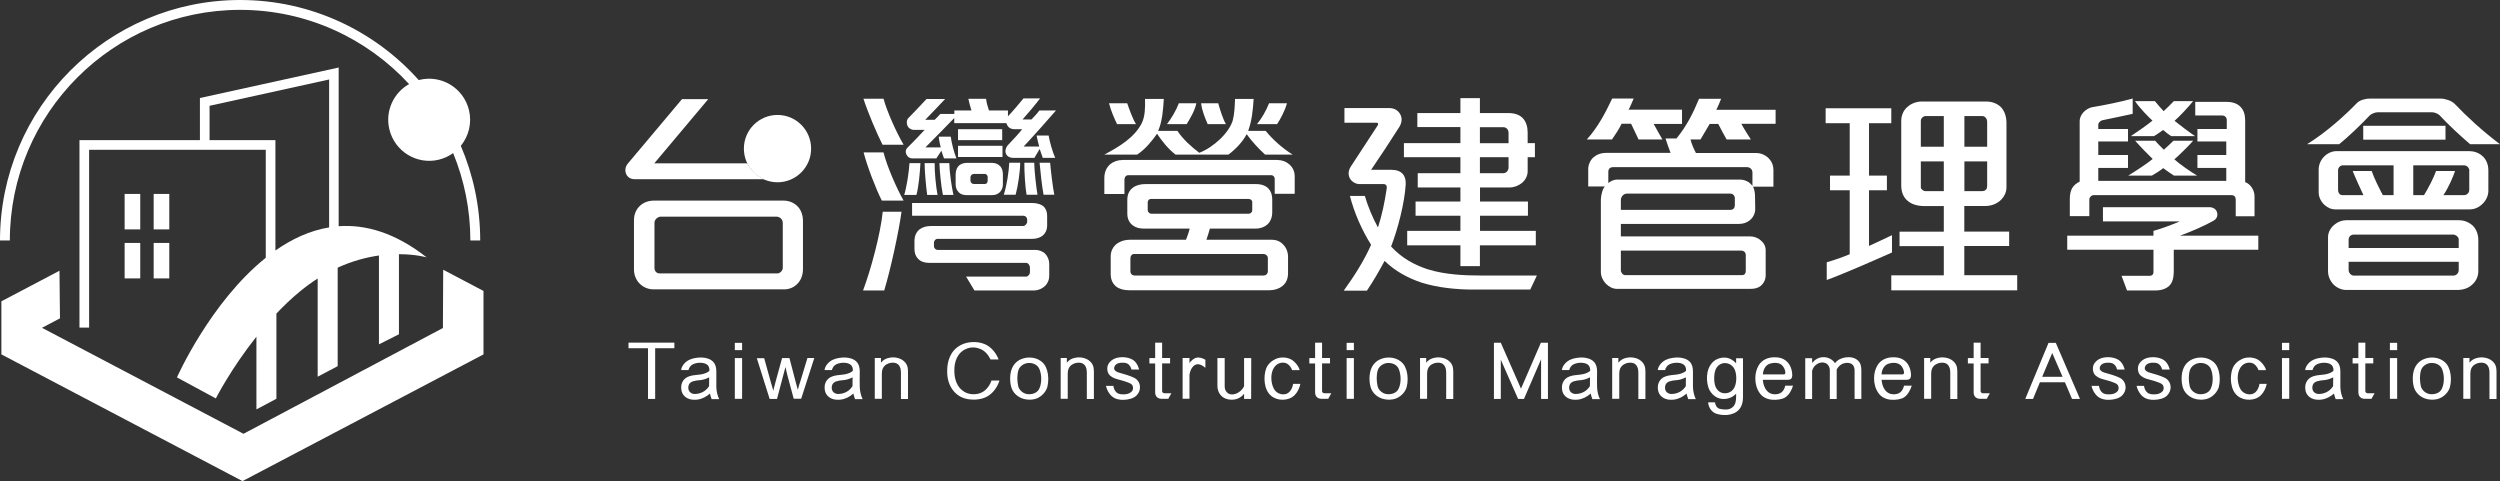<svg width="291" height="56" viewBox="0 0 291 56" fill="none" xmlns="http://www.w3.org/2000/svg">
<rect x="0" y="0" width="291" height="56" fill="#333333" stroke="none"/>
<path d="M102.924 33.809H100.458C101.349 31.467 102.496 27.223 102.75 24.649H104.938C104.614 27.003 103.665 31.362 102.924 33.809ZM102.727 16.846C102.113 15.652 100.99 13.02 100.504 11.49H102.843C103.202 12.87 104.348 15.444 105.181 16.846H102.727ZM102.646 23.351C101.963 22.029 100.909 19.27 100.527 17.739H102.843C103.202 19.246 104.371 21.948 105.181 23.351H102.646ZM106.675 22.69H105.251C105.529 21.797 105.784 20.162 105.865 18.991H107.138C107.08 20.139 106.93 21.716 106.675 22.69ZM119.156 17.055H120.962C120.857 16.696 120.707 16.058 120.661 15.78H122.061C122.166 16.441 122.525 17.716 122.826 18.377H121.378C121.274 18.122 121.124 17.612 121.019 17.333L120.406 18.377H117.963C117.477 18.377 117.176 18.145 117.072 17.843C116.967 17.542 117.072 17.125 117.407 16.8C117.917 16.267 118.704 15.42 118.982 15.038H118.137C117.882 15.038 117.674 14.991 117.523 14.887C117.315 14.759 117.222 14.551 117.141 14.33H111.074V13.739C110.31 14.527 108.574 16.313 107.717 17.159H109.5C109.419 16.823 109.292 16.267 109.268 15.907H110.669C110.75 16.591 111.051 17.774 111.329 18.435H109.882C109.801 18.226 109.65 17.797 109.581 17.542L108.99 18.435H106.166C105.865 18.435 105.61 18.226 105.506 17.971C105.378 17.716 105.401 17.415 105.633 17.183C106.247 16.591 107.115 15.675 107.624 15.119H106.397C106.038 15.119 105.76 14.91 105.633 14.655C105.506 14.377 105.506 13.936 105.76 13.716C106.27 13.206 107.335 12.081 107.844 11.525H110.009C109.419 12.162 108.273 13.357 107.694 13.948H108.794C108.967 13.774 109.326 13.415 109.454 13.264H111.086V12.858H113.077C112.95 12.499 112.799 11.861 112.718 11.502H114.779C114.802 11.838 114.988 12.499 115.115 12.858H117.326V13.542C117.836 13.009 118.704 11.988 119.132 11.455H121.066C120.603 12.07 119.584 13.287 119.028 13.902H120.07C120.348 13.623 120.788 13.136 120.985 12.858H122.918C121.98 13.936 120.383 15.745 119.156 17.055ZM121.749 33.171C121.413 33.554 120.881 33.809 120.348 33.809H113.425L112.452 32.197H119.457C119.665 32.197 119.885 31.919 119.885 31.687V31.13C119.885 30.899 119.677 30.597 119.457 30.597H108.145C107.613 30.597 107.173 30.446 106.872 30.133C106.594 29.855 106.443 29.473 106.443 28.962V28.093C106.443 27.432 106.675 26.968 107.08 26.667C107.416 26.435 107.844 26.307 108.4 26.307H119.098C119.329 26.307 119.561 26.029 119.561 25.82V25.542C119.561 25.31 119.352 25.113 119.132 25.113H106.166V23.629H120.151C120.707 23.629 121.193 23.78 121.506 24.058C121.737 24.313 121.888 24.649 121.888 25.102V26.249C121.888 26.736 121.714 27.119 121.402 27.397C121.101 27.652 120.661 27.803 120.151 27.803H109.118C108.909 27.803 108.713 28.012 108.713 28.232V28.661C108.713 28.893 108.921 29.09 109.141 29.09H120.499C120.985 29.09 121.344 29.264 121.622 29.496C121.957 29.832 122.131 30.261 122.131 30.725V32.127C122.131 32.533 121.98 32.893 121.749 33.171ZM107.925 22.69C107.798 21.797 107.624 19.93 107.624 18.991H108.794C108.771 19.93 108.944 21.751 109.129 22.69H107.925ZM109.755 22.69C109.546 21.67 109.373 19.907 109.349 18.991H110.496C110.519 20.035 110.773 21.774 110.982 22.69H109.755ZM116.4 22.354C116.169 22.585 115.868 22.713 115.485 22.713H112.533C112.128 22.713 111.792 22.609 111.595 22.377C111.364 22.145 111.237 21.843 111.237 21.438V20.336C111.237 19.849 111.387 19.467 111.7 19.212C111.931 19.038 112.232 18.956 112.614 18.956H115.462C115.868 18.956 116.226 19.107 116.458 19.386C116.632 19.617 116.736 19.896 116.736 20.278V21.449C116.736 21.82 116.608 22.122 116.4 22.354ZM111.514 16.313V15.038H116.655V16.313H111.514ZM111.514 18.273V16.974H116.69V18.273H111.514ZM114.976 20.626C114.976 20.452 114.826 20.244 114.64 20.244H113.344C113.17 20.244 112.962 20.417 112.962 20.626V21.032C112.962 21.241 113.135 21.415 113.344 21.415H114.663C114.837 21.415 114.964 21.241 114.964 21.055V20.626H114.976ZM118.218 22.667H116.84C117.199 21.565 117.43 19.965 117.477 18.945H118.75C118.75 19.93 118.496 21.67 118.218 22.667ZM119.491 22.667C119.341 21.82 119.213 19.988 119.237 18.945H120.383C120.406 19.942 120.614 21.832 120.765 22.667H119.491ZM121.471 22.667C121.297 21.774 121.089 19.907 121.008 18.945H122.235C122.316 19.884 122.536 21.751 122.721 22.667H121.471Z" fill="white"/>
<path d="M150.693 22.562H148.377V20.8C148.377 20.591 148.203 20.394 147.972 20.394H131.312C131.08 20.394 130.884 20.603 130.884 20.951V22.585H128.545V20.719C128.545 20.035 128.8 19.467 129.263 19.084C129.622 18.806 130.108 18.62 130.71 18.62H148.643C149.199 18.62 149.685 18.794 150.044 19.107C150.449 19.444 150.704 19.919 150.704 20.533V22.562H150.693ZM147.254 17.994C146.467 17.275 145.703 16.441 145.112 15.617C144.649 16.51 143.839 17.357 142.994 17.994H136.823C135.954 17.31 135.271 16.441 134.681 15.571C134.067 16.441 133.303 17.38 132.365 17.994H128.545C130.177 17.125 132.03 16.058 132.898 14.342C133.303 13.53 133.303 12.452 133.28 11.513H135.468C135.387 12.788 135.295 14.11 134.808 15.235H137.054C137.691 16.209 138.687 17.102 139.601 17.785C141.257 17.148 143.086 15.444 143.503 13.983C143.677 13.322 143.735 12.325 143.758 11.513H145.923C145.842 12.812 145.714 14.087 145.286 15.235H147.324C148.192 16.302 149.315 17.275 150.461 17.994H147.254ZM130.027 14.446C129.749 13.89 129.309 12.893 129.089 12.023H131.208C131.416 12.638 131.868 13.89 132.227 14.446H130.027ZM149.234 33.322C148.852 33.623 148.319 33.785 147.752 33.785H131.428C130.814 33.785 130.281 33.635 129.923 33.356C129.517 33.02 129.286 32.545 129.286 31.907V29.843C129.286 29.183 129.587 28.672 130.05 28.336C130.455 28.058 130.965 27.907 131.497 27.907H138.05C138.177 27.629 138.409 26.933 138.478 26.609H133.153C132.62 26.609 132.18 26.481 131.879 26.249C131.451 25.948 131.219 25.461 131.219 24.87V23.258C131.219 22.597 131.474 22.133 131.856 21.855C132.238 21.554 132.771 21.426 133.361 21.426H146.177C146.814 21.426 147.324 21.6 147.659 21.959C147.937 22.261 148.088 22.678 148.088 23.212V24.696C148.088 25.31 147.879 25.797 147.532 26.122C147.196 26.423 146.722 26.609 146.154 26.609H140.829C140.748 26.945 140.528 27.629 140.423 27.907H148.018C148.609 27.907 149.037 28.116 149.338 28.441C149.743 28.823 149.928 29.38 149.928 29.89V31.803C149.928 32.487 149.674 32.997 149.234 33.322ZM147.578 30.029C147.578 29.774 147.324 29.565 147.069 29.565H131.983C131.752 29.565 131.578 29.797 131.578 30.052V31.583C131.578 31.861 131.787 32.07 132.088 32.07H147.092C147.324 32.07 147.578 31.896 147.578 31.559V30.029ZM145.772 23.559C145.772 23.328 145.598 23.154 145.309 23.154H133.975C133.766 23.154 133.593 23.304 133.593 23.559V24.452C133.593 24.707 133.824 24.881 134.021 24.881H145.332C145.564 24.881 145.761 24.707 145.761 24.475V23.559H145.772ZM138.131 14.446H135.839C136.394 13.704 136.881 12.893 137.216 12.023H139.254C139.092 12.87 138.49 13.855 138.131 14.446ZM140.574 14.446C140.238 13.658 139.914 12.893 139.81 12.023H141.801C142.009 12.765 142.334 13.809 142.693 14.446H140.574ZM148.655 14.446H146.316C146.826 13.832 147.381 12.893 147.717 12.023H149.801C149.57 12.893 149.002 13.936 148.655 14.446Z" fill="white"/>
<path d="M178.12 33.704H171.416C169.587 33.704 167.364 33.496 165.454 32.893C163.879 32.359 162.397 31.571 161.17 30.365C160.614 31.409 159.816 32.788 159.109 33.832H156.412C157.639 32.127 158.751 30.388 159.596 28.498C158.496 26.736 157.639 24.777 157.13 22.806H158.866C159.248 24.081 159.758 25.31 160.395 26.481C160.881 24.974 161.182 23.501 161.413 21.936C161.46 21.6 161.309 21.426 161.031 21.426H158.253C157.79 21.426 157.384 21.171 157.153 20.812C156.921 20.429 156.898 19.896 157.234 19.386C157.998 18.238 159.526 15.896 160.371 14.585C160.452 14.481 160.418 14.284 160.267 14.284H156.493V12.58H161.714C162.305 12.58 162.733 12.858 162.965 13.264C163.219 13.67 163.219 14.238 162.884 14.771C161.969 16.22 160.545 18.388 159.596 19.768H161.992C162.583 19.768 163.011 19.942 163.289 20.255C163.544 20.556 163.648 20.974 163.625 21.449C163.497 23.664 162.687 26.725 161.923 28.696C163.173 30.052 164.643 30.841 166.206 31.351C168.267 31.988 170.594 32.07 172.377 32.07H178.895L178.12 33.704ZM172.261 28.556V30.98H169.992V28.556H163.798V26.875H169.992V25.113H164.771V23.455H169.992V21.82H165.025V20.162H169.992V18.296H163.416V16.661H169.992V14.794H164.979V13.159H169.992V11.42H172.261V13.159H175.549C176.36 13.159 176.95 13.391 177.309 13.82C177.645 14.203 177.819 14.759 177.819 15.432V16.661H178.664V18.296H177.819V19.954C177.819 20.487 177.541 20.974 177.136 21.31C176.753 21.612 176.244 21.82 175.712 21.82H172.273V23.455H177.853V25.113H172.273V26.875H178.768V28.556H172.261ZM175.596 15.467C175.596 15.107 175.364 14.806 174.982 14.806H172.261V16.672H175.596V15.467ZM175.596 18.296H172.261V20.162H174.959C175.341 20.162 175.596 19.861 175.596 19.478V18.296Z" fill="white"/>
<path d="M192.487 14.423C192.788 14.98 193.275 15.849 193.506 16.232H190.728C190.519 15.803 190.091 14.91 189.859 14.4H188.759C188.458 15.014 188.042 15.652 187.636 16.232H184.707C186.004 14.806 186.872 13.125 187.659 11.467H190.16C190.033 11.768 189.732 12.487 189.57 12.765H195.787V14.423H192.487ZM202.699 14.423C202.976 14.957 203.509 15.78 203.798 16.232H200.974C200.719 15.803 200.314 15.003 200.001 14.423H199.005C198.728 14.91 198.264 15.675 197.94 16.232H196.771C196.898 16.742 197.176 17.38 197.408 17.809H204.389C205.003 17.809 205.535 18.064 205.917 18.47C206.253 18.829 206.427 19.258 206.427 19.768V21.727H204.053C204.262 22.157 204.285 22.574 204.285 22.899L204.308 24.325C204.308 24.835 204.076 25.299 203.717 25.6C203.382 25.901 202.93 26.064 202.444 26.064H188.667V27.513H203.671C204.181 27.513 204.644 27.687 204.968 28C205.327 28.278 205.524 28.684 205.524 29.125V32.035C205.524 32.545 205.315 32.951 204.968 33.264C204.69 33.496 204.285 33.623 203.822 33.623H188.204C187.741 33.623 187.289 33.391 186.93 33.032C186.594 32.672 186.34 32.185 186.34 31.675V23.235C186.34 22.748 186.548 21.959 186.803 21.704H184.869V19.687C184.869 19.2 185.078 18.69 185.46 18.33C185.796 18.029 186.305 17.797 186.942 17.797H194.455C194.282 17.368 194.027 16.626 193.865 16.116H195.139C196.308 14.713 197.095 13.136 197.767 11.502H200.337C200.209 11.838 199.932 12.499 199.781 12.777H206.681V14.412H202.699V14.423ZM203.972 20.012C203.972 19.733 203.717 19.455 203.335 19.455H187.741C187.463 19.455 187.208 19.629 187.208 19.988V21.31C187.44 21.102 187.868 20.904 188.18 20.904H202.502C203.058 20.904 203.625 21.136 203.984 21.646V20.012H203.972ZM201.935 23.073C201.935 22.771 201.703 22.539 201.425 22.539H189.35C188.968 22.539 188.667 22.922 188.667 23.281V24.429H201.402C201.784 24.429 201.935 24.174 201.935 23.872V23.073ZM203.208 29.704C203.208 29.368 202.976 29.171 202.675 29.171H188.667V31.467C188.667 31.722 188.898 32.023 189.153 32.023H202.803C203.058 32.023 203.208 31.814 203.208 31.559V29.704Z" fill="white"/>
<path d="M212.632 32.591V30.527C213.477 30.296 214.67 29.867 215.307 29.588V22.145H213.014V20.441H215.307V14.342H212.505V12.603H220.146V14.342H217.553V20.441H219.636V22.145H217.553V28.626C218.34 28.267 219.44 27.756 220.227 27.374V29.391C217.854 30.446 214.288 32 212.632 32.591ZM220.146 33.809V32.046H226.259V28.649H221.107V26.968H226.259V23.988H224.036C223.191 23.988 222.508 23.78 222.045 23.374C221.558 22.968 221.304 22.354 221.304 21.588V14.087C221.304 13.403 221.581 12.812 222.045 12.429C222.473 12.046 223.063 11.815 223.746 11.815H231.179C231.897 11.815 232.499 12.069 232.916 12.475C233.344 12.939 233.553 13.6 233.553 14.307V21.809C233.553 22.423 233.252 23.003 232.742 23.42C232.279 23.78 231.723 23.977 231.087 23.977H228.644V26.956H233.865V28.638H228.644V32.035H234.803V33.797H220.146V33.809ZM226.259 13.507H224.14C223.909 13.507 223.584 13.739 223.584 14.064V17.078H226.259V13.507ZM226.259 18.783H223.584V21.82C223.584 22.029 223.92 22.249 224.094 22.249H226.259V18.783ZM231.307 14.191C231.307 13.832 231.075 13.507 230.716 13.507H228.655V17.078H231.307V14.191ZM231.307 18.783H228.655V22.249H230.647C231.156 22.249 231.307 22.017 231.307 21.565V18.783Z" fill="white"/>
<path d="M253.026 29.067V31.617C253.026 32.336 252.875 32.916 252.47 33.299C252.134 33.6 251.602 33.809 250.896 33.809H247.584L246.948 32.104H250.236C250.49 32.104 250.664 31.954 250.664 31.641V29.067H240.626V27.432H250.664V26.875C251.532 26.643 253.003 26.087 253.721 25.774H244.783V24.116H257.159C257.645 24.116 257.946 24.371 258.051 24.672C258.178 25.032 258.074 25.438 257.692 25.67C256.719 26.226 255.064 26.968 253.744 27.432H262.867V29.067H253.026ZM260.239 25.159V23.223C260.239 22.922 260.065 22.713 259.752 22.713H243.683C243.474 22.713 243.197 22.945 243.197 23.223V25.159H240.927V23.119C240.927 22.609 241.032 22.226 241.182 21.925C241.391 21.565 241.692 21.333 242.074 21.136V14.075C242.074 13.716 242.247 13.391 242.479 13.101C242.78 12.765 243.197 12.545 243.474 12.487C244.771 12.278 247.017 11.826 248.244 11.467V13.252C247.33 13.461 245.593 13.809 244.725 13.994C244.493 14.041 244.239 14.273 244.239 14.527V15.014H247.7V16.464H244.239V18.041H247.7V19.548H244.239V21.055H259.139V19.548H255.781V18.041H259.139V16.464H255.781V15.014H259.197V13.994C259.197 13.658 258.988 13.438 258.606 13.438H255.527V11.861H259.22C259.903 11.861 260.47 12.07 260.829 12.475C261.165 12.835 261.339 13.345 261.339 14.029V21.194C261.674 21.322 261.952 21.577 262.126 21.855C262.334 22.191 262.427 22.516 262.427 22.875V25.171H260.239V25.159ZM253.049 20.441C252.713 20.232 252.111 19.803 251.799 19.571C251.417 19.872 250.826 20.255 250.479 20.441H247.723C248.488 19.977 249.935 19.038 250.571 18.504C250.016 17.971 249.066 16.997 248.534 16.383H250.872C251.081 16.661 251.613 17.171 251.868 17.426C252.146 17.194 252.679 16.684 252.991 16.383H255.283C254.751 16.997 253.651 18.064 253.095 18.551C253.755 19.142 255.052 20.035 255.747 20.441H253.049ZM252.725 15.849C252.493 15.699 252.007 15.339 251.787 15.13C251.509 15.339 251 15.687 250.722 15.849H248.024C248.684 15.42 249.958 14.527 250.548 14.041C250.039 13.577 249.02 12.533 248.511 11.768H250.826C251.104 12.127 251.613 12.684 251.845 12.939C252.146 12.661 252.69 12.151 253.037 11.768H255.283C254.647 12.556 253.674 13.577 253.119 14.064C253.709 14.551 254.901 15.444 255.515 15.849H252.725Z" fill="white"/>
<path d="M287.538 16.8C286.392 15.826 284.933 14.458 283.949 13.403C283.776 13.229 283.359 13.067 283.104 13.067H276.737C276.459 13.067 275.972 13.275 275.822 13.449C274.907 14.423 273.356 15.919 272.279 16.788H268.54C270.832 15.362 272.928 13.449 274.271 12.07C274.444 11.861 274.699 11.71 275.035 11.606C275.289 11.525 275.544 11.478 275.845 11.478H284.123C284.401 11.478 284.713 11.559 284.991 11.652C285.292 11.757 285.582 11.93 285.755 12.116C287.133 13.565 288.962 15.258 291 16.788H287.538V16.8ZM289.043 23.652C288.661 24.058 288.129 24.371 287.492 24.371H271.805C271.318 24.371 270.89 24.139 270.554 23.838C270.149 23.455 269.894 22.922 269.894 22.412V19.733C269.894 19.177 270.126 18.632 270.508 18.249C270.89 17.843 271.423 17.588 272.013 17.588H287.376C287.932 17.588 288.499 17.762 288.905 18.122C289.368 18.504 289.645 19.096 289.645 19.826V22.249C289.634 22.736 289.426 23.246 289.043 23.652ZM287.689 33.194C287.284 33.554 286.693 33.751 286.01 33.751H273.09C272.58 33.751 272.048 33.519 271.666 33.159C271.26 32.754 270.983 32.185 270.983 31.583V27.583C270.983 27.026 271.318 26.458 271.793 26.099C272.152 25.82 272.603 25.635 273.09 25.635H286.23C286.867 25.635 287.423 25.89 287.839 26.273C288.245 26.678 288.476 27.27 288.476 27.954V31.525C288.488 32.174 288.198 32.788 287.689 33.194ZM278.624 19.246H272.684C272.43 19.246 272.152 19.502 272.152 19.803V22.099C272.152 22.481 272.383 22.713 272.638 22.713H275.104C274.803 22.075 274.166 20.696 273.854 19.907H276.065C276.32 20.696 277.003 22.052 277.362 22.713H278.612V19.246H278.624ZM286.195 27.861C286.195 27.583 285.837 27.304 285.535 27.304H273.993C273.611 27.304 273.379 27.583 273.379 27.896V28.87H286.195V27.861ZM286.195 30.47H273.379V31.444C273.379 31.803 273.715 32.081 273.97 32.081H285.559C285.941 32.081 286.195 31.78 286.195 31.42V30.47ZM275.081 16.255V14.643H284.656V16.255H275.081ZM287.434 19.861C287.434 19.559 287.156 19.246 286.821 19.246H280.904V22.713H282.155C282.618 21.971 283.278 20.719 283.556 19.907H285.767C285.559 20.568 284.957 21.925 284.412 22.713H286.809C287.168 22.713 287.423 22.435 287.423 22.099V19.861H287.434Z" fill="white"/>
<path d="M88.903 20.846C88.093 20.475 87.398 19.838 86.993 19.015H76.157L82.443 11.536H79.387L73.1 19.015C72.764 19.397 72.718 19.884 72.892 20.267C73.042 20.603 73.378 20.858 73.864 20.858H88.903V20.846Z" fill="white"/>
<path d="M91.219 23.351H76.134C75.416 23.351 74.837 23.606 74.432 24.012C74.026 24.417 73.795 24.985 73.795 25.623V31.362C73.795 32.023 74.05 32.638 74.513 33.067C74.918 33.449 75.451 33.681 76.087 33.681H91.3C91.856 33.681 92.446 33.449 92.851 32.997C93.234 32.591 93.465 32.023 93.465 31.316V25.727C93.465 25.067 93.257 24.498 92.909 24.093C92.493 23.629 91.879 23.351 91.219 23.351ZM91.115 31.188C91.115 31.525 90.756 31.826 90.501 31.826H76.77C76.411 31.826 76.18 31.525 76.18 31.188V25.936C76.18 25.53 76.585 25.217 76.921 25.217H90.374C90.756 25.217 91.115 25.519 91.115 25.959V31.188Z" fill="white"/>
<path d="M76.261 40.533V46.435H75.427V40.533H73.158V39.884H78.495V40.533H76.261Z" fill="white"/>
<path d="M82.825 46.435C82.744 46.238 82.675 45.994 82.64 45.809C82.223 46.18 81.714 46.447 81.158 46.516C80.765 46.562 80.325 46.528 79.989 46.342C79.688 46.18 79.468 45.936 79.364 45.612C79.26 45.275 79.26 44.881 79.387 44.557C79.537 44.186 79.827 43.931 80.221 43.803C80.545 43.687 81.019 43.641 81.401 43.606C81.83 43.571 82.316 43.409 82.571 43.177C82.594 43.003 82.571 42.725 82.397 42.528C82.235 42.354 81.98 42.261 81.726 42.238C81.401 42.191 81.008 42.249 80.707 42.377C80.406 42.504 80.221 42.76 80.139 43.072H79.283C79.341 42.574 79.769 42.099 80.244 41.878C80.649 41.681 81.263 41.6 81.691 41.612C82.165 41.635 82.675 41.762 83.011 42.11C83.288 42.4 83.381 42.783 83.381 43.246C83.37 43.838 83.37 44.649 83.381 45.067C83.393 45.519 83.532 46.122 83.717 46.458H82.825V46.435ZM82.548 43.919C82.223 44.093 81.841 44.22 81.506 44.244C81.181 44.267 80.88 44.313 80.637 44.394C80.417 44.475 80.278 44.58 80.186 44.777C80.105 44.974 80.093 45.194 80.163 45.403C80.232 45.612 80.406 45.751 80.614 45.82C80.788 45.878 81.008 45.867 81.193 45.832C81.76 45.739 82.223 45.438 82.536 44.951C82.548 44.649 82.548 44.209 82.548 43.919Z" fill="white"/>
<path d="M85.534 40.754V39.907H86.38V40.754H85.534ZM85.534 46.423V41.681H86.38V46.423H85.534Z" fill="white"/>
<path d="M88.093 41.693H88.95L89.714 44.441L89.795 44.719L89.934 45.206L90.003 45.449H90.027L90.073 45.206L90.177 44.835L90.27 44.464L91.034 41.681H91.891L92.608 44.429C92.632 44.499 92.655 44.626 92.701 44.765C92.782 45.067 92.805 45.125 92.852 45.333H92.875C92.921 45.136 92.933 45.102 93.025 44.8C93.072 44.661 93.118 44.533 93.153 44.417L93.986 41.67H94.785L93.257 46.412H92.388L91.613 43.536L91.462 42.864L91.439 42.76H91.416L90.443 46.435H89.587L88.093 41.693Z" fill="white"/>
<path d="M99.52 46.435C99.439 46.238 99.37 45.994 99.335 45.809C98.918 46.18 98.409 46.447 97.853 46.516C97.459 46.562 97.019 46.528 96.684 46.342C96.383 46.18 96.163 45.936 96.058 45.612C95.954 45.275 95.954 44.881 96.082 44.557C96.232 44.186 96.522 43.931 96.915 43.803C97.239 43.687 97.714 43.641 98.096 43.606C98.525 43.571 99.011 43.409 99.265 43.177C99.289 43.003 99.265 42.725 99.092 42.528C98.93 42.354 98.675 42.261 98.42 42.238C98.096 42.191 97.703 42.249 97.401 42.377C97.1 42.504 96.915 42.76 96.834 43.072H95.977C96.035 42.574 96.464 42.099 96.938 41.878C97.344 41.681 97.957 41.6 98.385 41.612C98.86 41.635 99.37 41.762 99.705 42.11C99.983 42.4 100.076 42.783 100.076 43.246C100.064 43.838 100.064 44.649 100.076 45.067C100.087 45.519 100.226 46.122 100.412 46.458H99.52V46.435ZM99.242 43.919C98.918 44.093 98.536 44.22 98.2 44.244C97.876 44.267 97.575 44.313 97.332 44.394C97.112 44.475 96.973 44.58 96.88 44.777C96.799 44.974 96.788 45.194 96.857 45.403C96.927 45.612 97.1 45.751 97.309 45.82C97.483 45.878 97.703 45.867 97.888 45.832C98.455 45.739 98.918 45.438 99.231 44.951C99.242 44.649 99.242 44.209 99.242 43.919Z" fill="white"/>
<path d="M104.869 46.435V43.351C104.869 42.922 104.742 42.458 104.325 42.284C103.954 42.145 103.526 42.215 103.19 42.412C102.785 42.655 102.646 43.038 102.646 43.49V46.423H101.824V41.67H102.542V42.215C102.797 41.901 103.098 41.716 103.561 41.635C104.093 41.531 104.718 41.658 105.101 41.948C105.552 42.284 105.691 42.678 105.691 43.223V46.446H104.869V46.435Z" fill="white"/>
<path d="M114.814 46.203C114.223 46.493 113.448 46.574 112.799 46.481C112.105 46.389 111.526 46.11 111.051 45.577C110.496 44.939 110.252 44.139 110.252 43.27C110.229 42.041 110.634 40.812 111.792 40.186C112.591 39.745 113.749 39.687 114.629 40.058C115.381 40.383 115.949 41.078 116.238 41.843H115.3C115.011 41.287 114.698 40.87 114.108 40.614C113.621 40.417 113.043 40.371 112.533 40.58C111.422 41.02 111.051 42.122 111.086 43.235C111.109 44.174 111.387 45.078 112.232 45.6C112.834 45.971 113.749 45.994 114.386 45.623C114.86 45.345 115.242 44.812 115.404 44.29H116.342C116.111 45.055 115.555 45.832 114.814 46.203Z" fill="white"/>
<path d="M120.707 46.365C120.163 46.597 119.41 46.562 118.866 46.331C118.322 46.087 117.905 45.67 117.72 45.09C117.523 44.429 117.523 43.49 117.801 42.864C118.044 42.284 118.519 41.89 119.121 41.716C119.711 41.542 120.406 41.6 120.915 41.878C121.459 42.18 121.714 42.551 121.888 43.13C122.062 43.745 122.062 44.441 121.911 45.044C121.749 45.612 121.263 46.133 120.707 46.365ZM119.711 42.249C119.213 42.273 118.692 42.609 118.542 43.096C118.368 43.664 118.391 44.336 118.519 44.939C118.623 45.403 119.063 45.786 119.538 45.867C120.07 45.948 120.707 45.786 120.962 45.264C121.286 44.591 121.263 43.641 120.996 42.98C120.788 42.458 120.244 42.226 119.711 42.249Z" fill="white"/>
<path d="M126.507 46.435V43.351C126.507 42.922 126.38 42.458 125.963 42.284C125.593 42.145 125.164 42.215 124.829 42.412C124.423 42.655 124.284 43.038 124.284 43.49V46.423H123.462V41.67H124.18V42.215C124.435 41.901 124.736 41.716 125.199 41.635C125.732 41.531 126.357 41.658 126.739 41.948C127.19 42.284 127.329 42.678 127.329 43.223V46.446H126.507V46.435Z" fill="white"/>
<path d="M132.296 46.029C131.925 46.4 131.323 46.516 130.826 46.539C130.351 46.562 129.842 46.47 129.459 46.157C129.089 45.855 128.834 45.38 128.73 44.916H129.598C129.633 45.206 129.76 45.519 129.992 45.704C130.235 45.901 130.594 45.913 130.884 45.901C131.196 45.89 131.497 45.797 131.717 45.588C131.856 45.449 131.902 45.264 131.879 45.067C131.856 44.835 131.706 44.696 131.52 44.614C131.219 44.464 130.432 44.22 129.98 44.116C129.691 44.046 129.228 43.826 129.043 43.513C128.857 43.2 128.834 42.771 128.985 42.446C129.147 42.087 129.506 41.809 129.865 41.693C130.455 41.507 131.196 41.542 131.752 41.82C132.215 42.064 132.458 42.516 132.597 43.014H131.706C131.636 42.725 131.462 42.423 131.173 42.296C130.849 42.168 130.247 42.18 129.934 42.4C129.749 42.539 129.633 42.794 129.703 42.991C129.772 43.177 130.038 43.316 130.212 43.362C130.779 43.513 131.555 43.745 132.018 43.977C132.4 44.162 132.666 44.556 132.69 44.986C132.724 45.38 132.574 45.751 132.296 46.029Z" fill="white"/>
<path d="M135.989 46.423H135.248C134.994 46.423 134.797 46.354 134.669 46.226C134.53 46.099 134.461 45.901 134.461 45.647V42.307H133.789V41.681H134.461V39.884H135.271V41.67H136.198V42.296H135.271V45.531C135.271 45.681 135.422 45.774 135.538 45.774H136.348L135.989 46.423Z" fill="white"/>
<path d="M139.532 42.4C139.289 42.365 139.057 42.47 138.884 42.644C138.629 42.91 138.513 43.27 138.455 43.617V46.412H137.656V41.67H138.455V42.261C138.606 42.017 138.976 41.681 139.289 41.635C139.636 41.565 140.018 41.704 140.308 41.878V42.818C140.134 42.655 139.798 42.435 139.532 42.4Z" fill="white"/>
<path d="M144.811 46.435V45.832C144.533 46.203 144.14 46.435 143.688 46.504C143.225 46.574 142.716 46.493 142.322 46.215C141.952 45.936 141.708 45.472 141.708 44.916V41.681H142.554V45.032C142.554 45.31 142.704 45.623 142.947 45.785C143.179 45.936 143.48 45.936 143.735 45.867C144.186 45.751 144.626 45.368 144.811 44.951V41.681H145.645L145.633 46.435H144.811Z" fill="white"/>
<path d="M150.704 45.983C150.345 46.354 149.871 46.504 149.373 46.528C148.852 46.551 148.342 46.389 147.96 46.075C147.092 45.357 147.046 43.803 147.381 42.899C147.555 42.423 147.983 42.017 148.458 41.797C149.014 41.531 149.755 41.554 150.299 41.843C150.716 42.075 151.19 42.655 151.283 43.084H150.403C150.287 42.725 149.975 42.331 149.581 42.238C149.072 42.133 148.585 42.342 148.296 42.794C147.856 43.455 147.914 44.533 148.261 45.218C148.423 45.554 148.724 45.786 149.072 45.867C149.431 45.959 149.79 45.89 150.067 45.635C150.299 45.426 150.484 44.986 150.519 44.684H151.364C151.26 45.16 151.04 45.646 150.704 45.983Z" fill="white"/>
<path d="M154.606 46.423H153.865C153.61 46.423 153.413 46.354 153.286 46.226C153.147 46.099 153.078 45.901 153.078 45.647V42.307H152.406V41.681H153.078V39.884H153.888V41.67H154.814V42.296H153.888V45.531C153.888 45.681 154.038 45.774 154.154 45.774H154.965L154.606 46.423Z" fill="white"/>
<path d="M156.748 40.754V39.907H157.593V40.754H156.748ZM156.748 46.423V41.681H157.593V46.423H156.748Z" fill="white"/>
<path d="M162.536 46.365C161.992 46.597 161.24 46.562 160.696 46.331C160.151 46.087 159.735 45.67 159.549 45.09C159.353 44.429 159.353 43.49 159.63 42.864C159.874 42.284 160.348 41.89 160.95 41.716C161.541 41.542 162.235 41.6 162.745 41.878C163.289 42.18 163.544 42.551 163.717 43.13C163.891 43.745 163.891 44.441 163.74 45.044C163.59 45.612 163.092 46.133 162.536 46.365ZM161.541 42.249C161.043 42.273 160.522 42.609 160.371 43.096C160.198 43.664 160.221 44.336 160.348 44.939C160.452 45.403 160.892 45.786 161.367 45.867C161.9 45.948 162.536 45.786 162.791 45.264C163.115 44.591 163.092 43.641 162.826 42.98C162.629 42.458 162.073 42.226 161.541 42.249Z" fill="white"/>
<path d="M168.337 46.435V43.351C168.337 42.922 168.209 42.458 167.793 42.284C167.422 42.145 166.994 42.215 166.658 42.412C166.253 42.655 166.114 43.038 166.114 43.49V46.423H165.292V41.67H166.01V42.215C166.264 41.901 166.565 41.716 167.028 41.635C167.561 41.531 168.186 41.658 168.568 41.948C169.02 42.284 169.159 42.678 169.159 43.223V46.446H168.337V46.435Z" fill="white"/>
<path d="M179.382 46.435V41.82L177.39 46.435H176.707L174.693 41.867V46.435H173.894V39.896H174.693L177.043 45.241L179.358 39.896H180.18V46.435H179.382Z" fill="white"/>
<path d="M185.344 46.435C185.263 46.238 185.193 45.994 185.159 45.809C184.742 46.18 184.233 46.447 183.677 46.516C183.283 46.562 182.843 46.528 182.507 46.342C182.206 46.18 181.987 45.936 181.882 45.612C181.778 45.275 181.778 44.881 181.905 44.557C182.056 44.186 182.345 43.931 182.739 43.803C183.063 43.687 183.538 43.641 183.92 43.606C184.348 43.571 184.835 43.409 185.089 43.177C185.112 43.003 185.089 42.725 184.916 42.528C184.754 42.354 184.499 42.261 184.244 42.238C183.92 42.191 183.526 42.249 183.225 42.377C182.924 42.504 182.739 42.76 182.658 43.072H181.801C181.859 42.574 182.288 42.099 182.762 41.878C183.167 41.681 183.781 41.6 184.209 41.612C184.684 41.635 185.193 41.762 185.529 42.11C185.807 42.4 185.9 42.783 185.9 43.246C185.888 43.838 185.888 44.649 185.9 45.067C185.911 45.519 186.05 46.122 186.235 46.458H185.344V46.435ZM185.078 43.919C184.754 44.093 184.371 44.22 184.036 44.244C183.712 44.267 183.411 44.313 183.167 44.394C182.947 44.475 182.809 44.58 182.716 44.777C182.635 44.974 182.623 45.194 182.693 45.403C182.762 45.612 182.936 45.751 183.144 45.82C183.318 45.878 183.538 45.867 183.723 45.832C184.29 45.739 184.754 45.438 185.066 44.951C185.078 44.649 185.078 44.209 185.078 43.919Z" fill="white"/>
<path d="M190.704 46.435V43.351C190.704 42.922 190.577 42.458 190.16 42.284C189.79 42.145 189.361 42.215 189.026 42.412C188.62 42.655 188.481 43.038 188.481 43.49V46.423H187.659V41.67H188.377V42.215C188.632 41.901 188.933 41.716 189.396 41.635C189.929 41.531 190.554 41.658 190.936 41.948C191.387 42.284 191.526 42.678 191.526 43.223V46.446H190.704V46.435Z" fill="white"/>
<path d="M196.505 46.435C196.424 46.238 196.354 45.994 196.319 45.809C195.903 46.18 195.393 46.447 194.838 46.516C194.444 46.562 194.004 46.528 193.668 46.342C193.367 46.18 193.147 45.936 193.043 45.612C192.939 45.275 192.939 44.881 193.066 44.557C193.217 44.186 193.506 43.931 193.9 43.803C194.224 43.687 194.699 43.641 195.081 43.606C195.509 43.571 195.995 43.409 196.25 43.177C196.273 43.003 196.25 42.725 196.076 42.528C195.914 42.354 195.66 42.261 195.405 42.238C195.081 42.191 194.687 42.249 194.386 42.377C194.085 42.504 193.9 42.76 193.819 43.072H192.962C193.02 42.574 193.448 42.099 193.923 41.878C194.328 41.681 194.942 41.6 195.37 41.612C195.845 41.635 196.354 41.762 196.69 42.11C196.968 42.4 197.06 42.783 197.06 43.246C197.049 43.838 197.049 44.649 197.06 45.067C197.072 45.519 197.211 46.122 197.396 46.458H196.505V46.435ZM196.238 43.919C195.914 44.093 195.532 44.22 195.196 44.244C194.872 44.267 194.571 44.313 194.328 44.394C194.108 44.475 193.969 44.58 193.877 44.777C193.796 44.974 193.784 45.194 193.853 45.403C193.923 45.612 194.097 45.751 194.305 45.82C194.479 45.878 194.699 45.867 194.884 45.832C195.451 45.739 195.914 45.438 196.227 44.951C196.238 44.649 196.238 44.209 196.238 43.919Z" fill="white"/>
<path d="M202.409 47.687C202.062 48.081 201.541 48.255 201.031 48.302C200.603 48.336 199.943 48.278 199.561 48.058C199.133 47.815 198.843 47.316 198.832 46.829H199.631C199.654 47.188 199.874 47.502 200.163 47.583C200.499 47.664 200.835 47.687 201.113 47.652C201.425 47.606 201.738 47.432 201.911 47.096C202.108 46.725 202.085 46.296 202.085 45.832C201.796 46.122 201.46 46.319 201.066 46.4C200.557 46.505 200.024 46.423 199.596 46.11C199.249 45.855 198.971 45.484 198.855 45.102C198.681 44.557 198.635 43.884 198.762 43.293C198.866 42.818 199.098 42.365 199.48 42.052C199.827 41.751 200.314 41.6 200.777 41.623C201.298 41.647 201.726 41.902 202.085 42.284V41.705H202.884V46.296C202.884 46.806 202.745 47.316 202.409 47.687ZM201.796 42.794C201.541 42.447 201.17 42.261 200.777 42.261C200.337 42.273 199.978 42.493 199.758 42.887C199.468 43.397 199.469 44.487 199.688 45.009C199.885 45.461 200.244 45.762 200.742 45.774C201.24 45.797 201.668 45.531 201.888 45.09C202.189 44.522 202.189 43.339 201.796 42.794Z" fill="white"/>
<path d="M207.816 46.249C207.445 46.493 206.786 46.574 206.265 46.528C205.686 46.47 205.153 46.238 204.817 45.739C204.482 45.264 204.308 44.638 204.32 44.012C204.32 43.49 204.447 42.991 204.69 42.562C205.084 41.878 205.79 41.588 206.531 41.588C207.202 41.577 207.723 41.762 208.117 42.215C208.464 42.609 208.638 43.235 208.615 43.757C208.592 44.07 208.418 44.209 208.117 44.209H205.188C205.246 44.765 205.419 45.31 205.836 45.646C206.091 45.855 206.415 45.913 206.739 45.89C207.006 45.867 207.249 45.785 207.445 45.6C207.642 45.403 207.746 45.136 207.804 44.893H208.707C208.568 45.356 208.279 45.948 207.816 46.249ZM207.33 42.435C206.959 42.18 206.427 42.191 206.021 42.33C205.477 42.493 205.223 43.072 205.199 43.583H207.642C207.758 43.583 207.816 43.478 207.816 43.386C207.816 43.049 207.608 42.632 207.33 42.435Z" fill="white"/>
<path d="M215.874 46.435V43.13C215.874 42.864 215.804 42.574 215.596 42.412C215.341 42.215 214.936 42.191 214.612 42.296C214.241 42.4 213.975 42.678 213.79 43.003V46.447H212.991V43.084C212.991 42.736 212.794 42.377 212.458 42.249C212.134 42.133 211.822 42.191 211.544 42.354C211.231 42.528 211.011 42.818 210.93 43.177V46.447H210.131V41.693H210.93V42.249C211.196 41.948 211.463 41.716 211.856 41.623C212.181 41.542 212.539 41.554 212.875 41.693C213.153 41.797 213.419 42.006 213.593 42.273C213.906 41.867 214.334 41.681 214.82 41.6C215.318 41.531 215.874 41.6 216.244 41.948C216.568 42.226 216.661 42.62 216.661 43.096V46.435H215.874Z" fill="white"/>
<path d="M221.639 46.249C221.269 46.493 220.609 46.574 220.088 46.528C219.509 46.47 218.977 46.238 218.641 45.739C218.305 45.264 218.131 44.638 218.143 44.012C218.143 43.49 218.27 42.991 218.513 42.562C218.907 41.878 219.613 41.588 220.354 41.588C221.026 41.577 221.547 41.762 221.94 42.215C222.288 42.609 222.461 43.235 222.438 43.757C222.415 44.07 222.241 44.209 221.94 44.209H219.011C219.069 44.765 219.243 45.31 219.66 45.646C219.914 45.855 220.239 45.913 220.563 45.89C220.829 45.867 221.072 45.785 221.269 45.6C221.466 45.403 221.57 45.136 221.628 44.893H222.531C222.38 45.356 222.091 45.948 221.639 46.249ZM221.142 42.435C220.771 42.18 220.239 42.191 219.833 42.33C219.289 42.493 219.034 43.072 219.011 43.583H221.454C221.57 43.583 221.628 43.478 221.628 43.386C221.628 43.049 221.419 42.632 221.142 42.435Z" fill="white"/>
<path d="M227.011 46.435V43.351C227.011 42.922 226.884 42.458 226.467 42.284C226.097 42.145 225.668 42.215 225.333 42.412C224.927 42.655 224.788 43.038 224.788 43.49V46.423H223.966V41.67H224.684V42.215C224.939 41.901 225.24 41.716 225.703 41.635C226.236 41.531 226.861 41.658 227.243 41.948C227.694 42.284 227.833 42.678 227.833 43.223V46.446H227.011V46.435Z" fill="white"/>
<path d="M231.26 46.423H230.519C230.265 46.423 230.068 46.354 229.94 46.226C229.801 46.099 229.732 45.901 229.732 45.647V42.307H229.061V41.681H229.732V39.884H230.542V41.67H231.469V42.296H230.542V45.531C230.542 45.681 230.693 45.774 230.809 45.774H231.619L231.26 46.423Z" fill="white"/>
<path d="M241.182 46.435L240.36 44.499H237.443L236.644 46.435H235.741L238.45 39.907H239.295L242.108 46.435H241.182ZM238.878 41.09L237.709 43.861H240.082L238.878 41.09Z" fill="white"/>
<path d="M247.017 46.029C246.647 46.4 246.045 46.516 245.547 46.539C245.072 46.562 244.563 46.47 244.181 46.157C243.81 45.855 243.556 45.38 243.451 44.916H244.32C244.354 45.206 244.482 45.519 244.713 45.704C244.956 45.901 245.315 45.913 245.605 45.901C245.917 45.89 246.218 45.797 246.438 45.588C246.577 45.449 246.624 45.264 246.6 45.067C246.577 44.835 246.427 44.696 246.242 44.614C245.941 44.464 245.153 44.22 244.702 44.116C244.412 44.046 243.949 43.826 243.764 43.513C243.579 43.2 243.556 42.771 243.706 42.446C243.868 42.087 244.227 41.809 244.586 41.693C245.176 41.507 245.917 41.542 246.473 41.82C246.936 42.064 247.179 42.516 247.318 43.014H246.427C246.369 42.725 246.184 42.423 245.894 42.296C245.57 42.168 244.968 42.18 244.655 42.4C244.47 42.539 244.354 42.794 244.424 42.991C244.493 43.177 244.76 43.316 244.933 43.362C245.501 43.513 246.276 43.745 246.739 43.977C247.121 44.162 247.388 44.556 247.411 44.986C247.457 45.38 247.295 45.751 247.017 46.029Z" fill="white"/>
<path d="M252.262 46.029C251.891 46.4 251.289 46.516 250.792 46.539C250.317 46.562 249.807 46.47 249.425 46.157C249.055 45.855 248.8 45.38 248.696 44.916H249.564C249.599 45.206 249.726 45.519 249.958 45.704C250.201 45.901 250.56 45.913 250.849 45.901C251.162 45.89 251.463 45.797 251.683 45.588C251.822 45.449 251.868 45.264 251.845 45.067C251.822 44.835 251.671 44.696 251.486 44.614C251.185 44.464 250.398 44.22 249.946 44.116C249.657 44.046 249.194 43.826 249.009 43.513C248.823 43.2 248.8 42.771 248.951 42.446C249.113 42.087 249.472 41.809 249.831 41.693C250.421 41.507 251.162 41.542 251.718 41.82C252.181 42.064 252.424 42.516 252.563 43.014H251.671C251.614 42.725 251.428 42.423 251.139 42.296C250.815 42.168 250.213 42.18 249.9 42.4C249.715 42.539 249.599 42.794 249.668 42.991C249.738 43.177 250.004 43.316 250.178 43.362C250.745 43.513 251.521 43.745 251.984 43.977C252.366 44.162 252.632 44.556 252.655 44.986C252.69 45.38 252.528 45.751 252.262 46.029Z" fill="white"/>
<path d="M257.066 46.365C256.522 46.597 255.77 46.562 255.226 46.331C254.682 46.087 254.265 45.67 254.08 45.09C253.883 44.429 253.883 43.49 254.161 42.864C254.404 42.284 254.878 41.89 255.48 41.716C256.071 41.542 256.765 41.6 257.275 41.878C257.819 42.18 258.074 42.551 258.247 43.13C258.421 43.745 258.421 44.441 258.271 45.044C258.108 45.612 257.622 46.133 257.066 46.365ZM256.071 42.249C255.573 42.273 255.052 42.609 254.902 43.096C254.728 43.664 254.751 44.336 254.878 44.939C254.983 45.403 255.423 45.786 255.897 45.867C256.43 45.948 257.067 45.786 257.321 45.264C257.645 44.591 257.622 43.641 257.356 42.98C257.159 42.458 256.603 42.226 256.071 42.249Z" fill="white"/>
<path d="M263.191 45.983C262.832 46.354 262.357 46.504 261.86 46.528C261.339 46.551 260.829 46.389 260.447 46.075C259.579 45.357 259.532 43.803 259.868 42.899C260.042 42.423 260.47 42.017 260.945 41.797C261.501 41.531 262.242 41.554 262.786 41.843C263.203 42.075 263.677 42.655 263.77 43.084H262.89C262.774 42.725 262.462 42.331 262.068 42.238C261.559 42.133 261.072 42.342 260.783 42.794C260.343 43.455 260.401 44.533 260.748 45.218C260.91 45.554 261.211 45.786 261.559 45.867C261.917 45.959 262.276 45.89 262.554 45.635C262.786 45.426 262.971 44.986 263.006 44.684H263.851C263.747 45.16 263.527 45.646 263.191 45.983Z" fill="white"/>
<path d="M265.622 40.754V39.907H266.467V40.754H265.622ZM265.622 46.423V41.681H266.467V46.423H265.622Z" fill="white"/>
<path d="M271.863 46.435C271.782 46.238 271.712 45.994 271.677 45.809C271.261 46.18 270.751 46.447 270.195 46.516C269.802 46.562 269.362 46.528 269.026 46.342C268.725 46.18 268.505 45.936 268.401 45.612C268.297 45.275 268.297 44.881 268.424 44.557C268.575 44.186 268.864 43.931 269.258 43.803C269.582 43.687 270.056 43.641 270.439 43.606C270.867 43.571 271.353 43.409 271.608 43.177C271.631 43.003 271.608 42.725 271.434 42.528C271.272 42.354 271.017 42.261 270.763 42.238C270.439 42.191 270.045 42.249 269.744 42.377C269.443 42.504 269.258 42.76 269.177 43.072H268.32C268.378 42.574 268.806 42.099 269.281 41.878C269.686 41.681 270.3 41.6 270.728 41.612C271.203 41.635 271.712 41.762 272.048 42.11C272.326 42.4 272.418 42.783 272.418 43.246C272.407 43.838 272.407 44.649 272.418 45.067C272.43 45.519 272.569 46.122 272.754 46.458H271.863V46.435ZM271.585 43.919C271.261 44.093 270.878 44.22 270.543 44.244C270.219 44.267 269.918 44.313 269.674 44.394C269.454 44.475 269.315 44.58 269.223 44.777C269.142 44.974 269.13 45.194 269.2 45.403C269.269 45.612 269.443 45.751 269.651 45.82C269.825 45.878 270.045 45.867 270.23 45.832C270.797 45.739 271.261 45.438 271.573 44.951C271.585 44.649 271.585 44.209 271.585 43.919Z" fill="white"/>
<path d="M276.042 46.423H275.301C275.046 46.423 274.85 46.354 274.722 46.226C274.583 46.099 274.514 45.901 274.514 45.647V42.307H273.842V41.681H274.514V39.884H275.324V41.67H276.25V42.296H275.324V45.531C275.324 45.681 275.475 45.774 275.59 45.774H276.401L276.042 46.423Z" fill="white"/>
<path d="M278.184 40.754V39.907H279.029V40.754H278.184ZM278.184 46.423V41.681H279.029V46.423H278.184Z" fill="white"/>
<path d="M283.973 46.365C283.428 46.597 282.676 46.562 282.132 46.331C281.588 46.087 281.171 45.67 280.986 45.09C280.789 44.429 280.789 43.49 281.067 42.864C281.31 42.284 281.784 41.89 282.386 41.716C282.977 41.542 283.672 41.6 284.181 41.878C284.725 42.18 284.98 42.551 285.153 43.13C285.327 43.745 285.327 44.441 285.177 45.044C285.026 45.612 284.528 46.133 283.973 46.365ZM282.977 42.249C282.479 42.273 281.958 42.609 281.808 43.096C281.634 43.664 281.657 44.336 281.784 44.939C281.889 45.403 282.329 45.786 282.803 45.867C283.336 45.948 283.973 45.786 284.227 45.264C284.551 44.591 284.528 43.641 284.262 42.98C284.065 42.458 283.521 42.226 282.977 42.249Z" fill="white"/>
<path d="M289.773 46.435V43.351C289.773 42.922 289.646 42.458 289.229 42.284C288.858 42.145 288.43 42.215 288.094 42.412C287.689 42.655 287.55 43.038 287.55 43.49V46.423H286.728V41.67H287.446V42.215C287.701 41.901 288.002 41.716 288.465 41.635C288.997 41.531 289.622 41.658 290.004 41.948C290.456 42.284 290.595 42.678 290.595 43.223V46.446H289.773V46.435Z" fill="white"/>
<path d="M90.501 21.217C92.662 21.217 94.414 19.463 94.414 17.299C94.414 15.134 92.662 13.38 90.501 13.38C88.34 13.38 86.588 15.134 86.588 17.299C86.588 19.463 88.34 21.217 90.501 21.217Z" fill="white"/>
<path d="M55.896 27.988C55.896 24.081 55.086 20.359 53.639 16.974C54.553 15.849 54.958 14.33 54.588 12.812C53.963 10.249 51.381 8.672 48.822 9.299C48.799 9.31 48.776 9.31 48.741 9.322C43.636 3.606 36.203 0 27.948 0C12.538 0 0 12.556 0 27.988H1.146C1.146 13.183 13.175 1.148 27.948 1.148C35.717 1.148 42.721 4.475 47.618 9.786C45.8 10.806 44.805 12.951 45.326 15.072C45.951 17.635 48.533 19.212 51.091 18.585C51.705 18.435 52.261 18.168 52.747 17.82C54.032 20.962 54.75 24.394 54.75 27.988H55.896Z" fill="white"/>
<path d="M51.589 31.397L51.554 38.157L51.578 38.168L28.342 50.493L4.886 38.157L6.981 37.055L6.923 31.513L0.162 35.072V35.675V40.638V41.252L28.226 56L56.278 41.252V40.638V35.675V33.867L51.589 31.397Z" fill="white"/>
<path d="M16.324 22.574H14.507V26.701H16.324V22.574Z" fill="white"/>
<path d="M19.705 22.574H17.887V26.701H19.705V22.574Z" fill="white"/>
<path d="M16.324 28.278H14.507V32.406H16.324V28.278Z" fill="white"/>
<path d="M19.705 28.278H17.887V32.406H19.705V28.278Z" fill="white"/>
<path d="M39.421 26.33V7.861L23.271 11.409V16.313H9.25V38.133H10.373V17.438H30.935V30.006C24.475 35.177 20.596 43.93 20.596 43.93L25.123 46.377C25.123 46.377 26.871 42.933 29.847 39.188V47.652L32.174 46.412V36.498C33.019 35.606 33.922 34.736 34.883 33.948C35.589 33.368 36.284 32.858 36.978 32.417V43.849L39.306 42.62V31.154C41.031 30.365 42.675 29.948 44.11 29.739V40.081L46.437 38.91V29.588C48.417 29.588 49.667 29.959 49.667 29.959C45.997 27.084 42.559 26.11 39.421 26.33ZM32.058 29.159V16.313H24.394V12.313L38.31 9.252V26.47C36.041 26.841 33.945 27.838 32.058 29.159Z" fill="white"/>
</svg>
